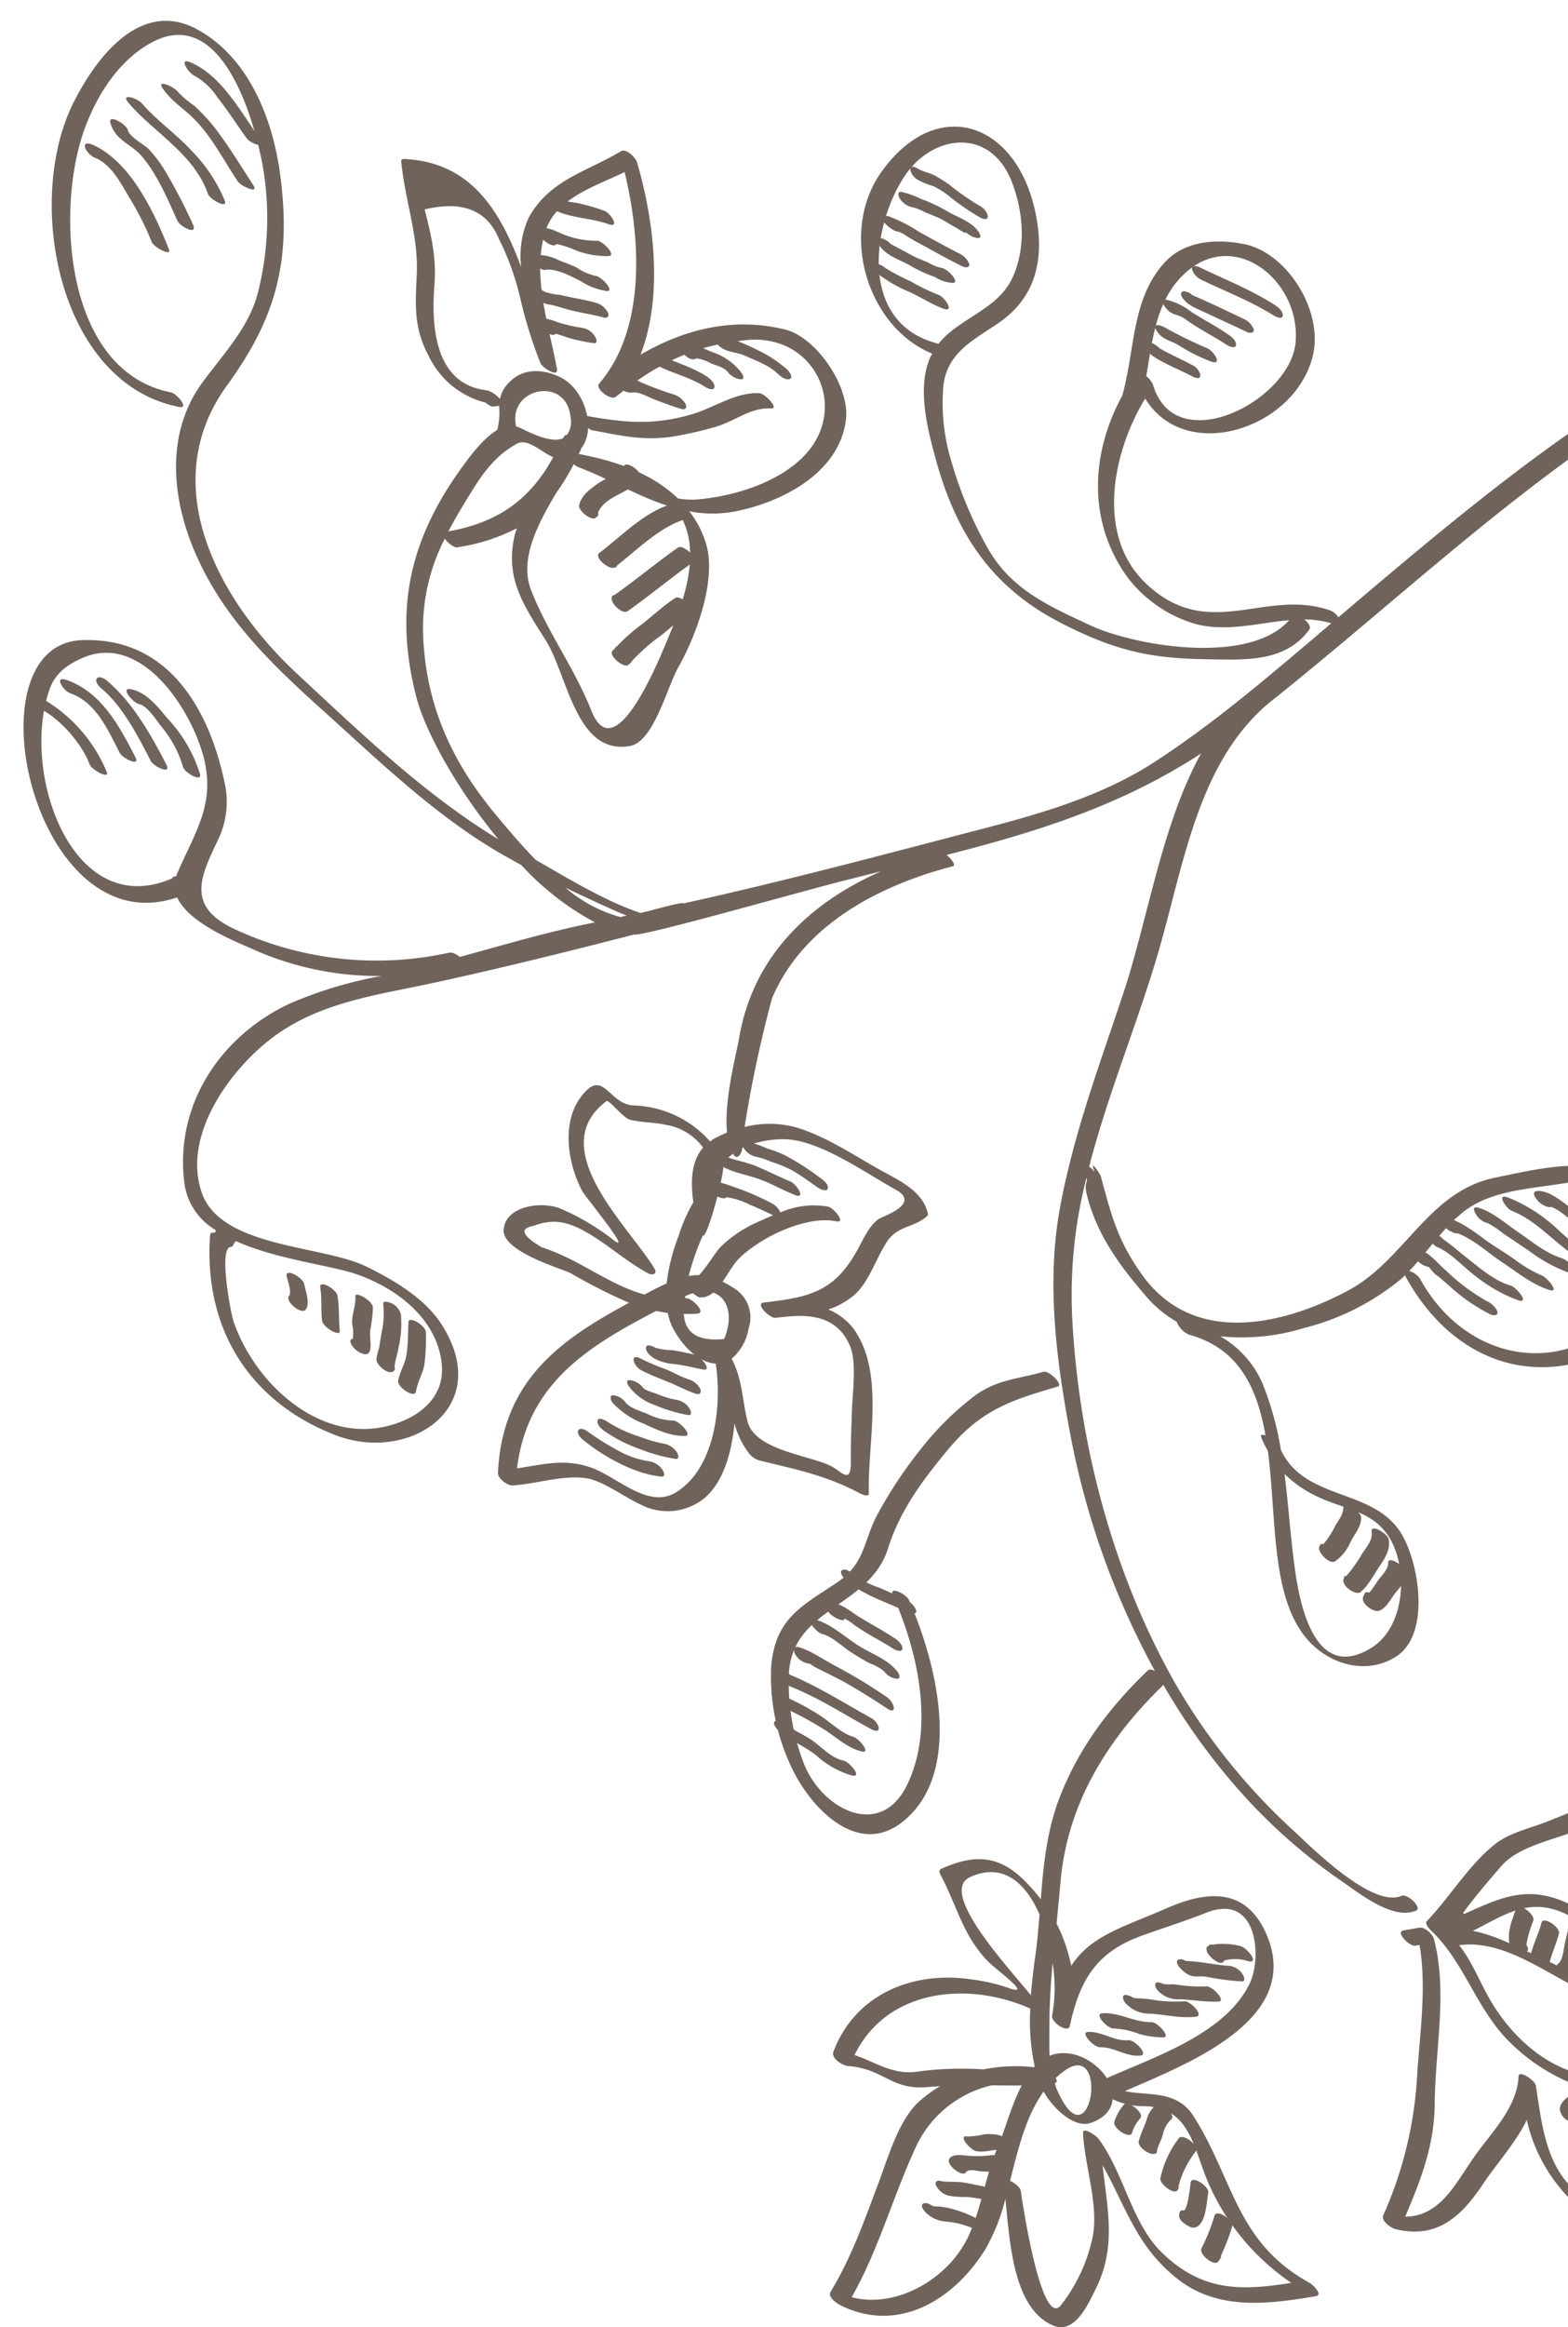<svg xmlns="http://www.w3.org/2000/svg" xmlns:xlink="http://www.w3.org/1999/xlink" width="234" height="347" viewBox="0 0 234 347">
  <defs>
    <clipPath id="clip-path">
      <rect id="Rectangle_627" data-name="Rectangle 627" width="234" height="347" transform="translate(1134 1485)" fill="none" stroke="#707070" stroke-width="1"/>
    </clipPath>
  </defs>
  <g id="Mask_Group_36" data-name="Mask Group 36" transform="translate(-1134 -1485)" clip-path="url(#clip-path)">
    <g id="Group_2504" data-name="Group 2504" transform="translate(1137.529 1488.109)" opacity="0.8">
      <path id="Path_24275" data-name="Path 24275" d="M-424.312,102.794c7.406,4.039,11.1,12.839,12.285,21.212,1.821,13.089-.473,21.675-7.824,31.788-10.82,14.8-1.353,32.185,10.545,43.188,9.619,8.938,18.9,17.865,29.911,24.56-6.176-7.452-10.947-16.105-12.259-21.243-3.413-13.2-.855-23.552,6.674-34.031.977-1.333,3.1-4.39,5.4-5.758a10.285,10.285,0,0,0,.285-3.612l-.778.112c-.315.071-.809-.219-1.261-.59a12.862,12.862,0,0,1-8.48-6.979c-2.208-4.085-1.994-7.488-1.77-12.061.285-5.789-1.791-11.212-2.32-16.965-.046-.219.239-.341.427-.32,10.036.453,14.376,7.8,17.484,16.156a13.725,13.725,0,0,1,1.119-7.407c3.129-5.677,8.683-6.842,13.775-9.909.763-.463,2.213.982,2.391,1.669,2.549,8.729,3.912,19.946.514,28.675,6.542-3.79,13.78-5.646,21.528-3.764,4.726,1.134,9.843,8.622,9.111,13.607-1.073,7.885-9.6,12.132-16.339,13.49a17.911,17.911,0,0,1-7.02.015,14.788,14.788,0,0,1,2.487,4.792c1.679,5.473-1.536,13.892-4.1,18.43-1.628,2.772-3.663,11.13-7.2,11.766-8.164,1.49-9.319-10.647-12.681-15.861-3.424-5.392-6.155-9.451-4.446-16a5.355,5.355,0,0,0,.214-.6,27.986,27.986,0,0,1-8.9,2.844c-.463.092-1.373-.626-1.862-1.277a29.2,29.2,0,0,0-3.215,14.782c.488,10.489,4.568,18.974,11.146,26.747,1.521,1.831,3.469,4.136,5.656,6.379,3.5,1.938,9.981,6.038,15.612,7.89,1.541-.31,6.053-1.679,6.5-1.44,15.052-3.306,30.043-7.33,44.846-11.181,8.836-2.3,17.921-4.97,25.653-10.067,8.994-5.87,17.219-12.982,25.46-19.951.178-.173.432-.371.646-.549a14.083,14.083,0,0,0-4.019-.575c.585.468,1.022,1.139.732,1.506-3.617,4.975-9.782,4.507-15.235,4.431-8.607-.112-13.806-1.307-21.767-5.382-10.235-5.214-15.795-13.256-18.867-24.916-1.231-4.451-2.671-10.474-.625-14.889a3.026,3.026,0,0,0,.229-.371c-9.843-4.07-13.974-18.216-7.549-27.169,8.419-11.669,20.454-7.213,23.049,6.664,1.231,6.44-.086,11.954-5.285,15.693-3.637,2.579-8.058,4.441-8.572,9.726a29.915,29.915,0,0,0,1.312,11.491,59.736,59.736,0,0,0,5.524,12.951c3.566,5.977,9.151,8.363,15.006,11.1,6.618,3.118,23.771,6.074,29.779-.727-4.614.407-9.462,1.831-14.1.534a19.708,19.708,0,0,1-9.95-6.816c-6.155-8.409-5.519-18.689-.86-27.2.025-.015-.015-.071.02-.076,1.913-6.893,1.353-14.381,6.318-19.788,3.037-3.312,7.895-3.546,11.98-2.7,6.247,1.363,11.552,9.675,10.189,16.288-2.36,11.13-19.035,16.655-25.089,6.71-4.822,7.895-7.523,20.475.244,27.7,9.345,8.714,17.789.437,27.49,3.947a2.678,2.678,0,0,1,1.1.972c13.211-11.2,26.513-22.509,40.96-31.859,14.894-9.614,10.1-3.947-6.877,8.5-15.408,11.252-29.473,24.224-44.383,36.086-11.262,9.39-12.936,25.719-17.229,39.388-3.078,9.96-7.061,19.7-9.67,29.809a3.439,3.439,0,0,1,.845.834c-.957-2.289.783.142.936.712,1.562,5.875,2.559,9.665,6.262,14.762,7.727,10.54,21.106,7.223,30.588,2.167,8.47-4.522,11.959-14.721,21.818-16.817,6.623-1.363,13.536-3.088,20.124-.412,14.106,5.743,5.428,23.206-4.8,27.078-11.7,4.42-22.509-.783-28.639-12.117-.193.158-.336.346-.509.478a36.928,36.928,0,0,1-14.6,7.381,31.591,31.591,0,0,1-12.468,1.221,14.9,14.9,0,0,1,6.359,7.137,46.117,46.117,0,0,1,2.7,9.8c3.642,7.783,14.035,5.545,18.135,12.758,2.564,4.5,4.171,14.874-.992,18.094-4.827,3.037-11.176.86-14.335-4.12-4.232-6.562-3.52-17.306-4.751-26.6a14.956,14.956,0,0,1-.977-1.958c-.188-.483.158-.5.621-.32-1.241-7.1-3.968-13.017-11.471-15.052a3.647,3.647,0,0,1-1.8-1.923,17.181,17.181,0,0,1-4.278-3.474c-3.922-4.507-7.488-9.2-9.034-15.149-.621-2.238.193-2.2-.143-2.788a70.342,70.342,0,0,0-2.152,20.058c.865,19.218,6.12,39.19,15.734,55.849a92.433,92.433,0,0,0,17.514,21.568c2.971,2.788,11.664,11.384,15.942,9.553.9-.387,3.1,1.8,2.182,2.192-3.525,1.511-8.515-2.62-11.3-4.5A84.218,84.218,0,0,1-268.185,366.1a96.438,96.438,0,0,1-11.975-16.471c-8.1,7.829-14.365,17.5-15.367,29.524-.173,2.025-.392,4.059-.575,6.064a24.489,24.489,0,0,1,2.187,6.293c2.966-4.522,7.61-5.7,14.177-8.551,5.728-2.523,11.761-3.4,14.93,3.785,5.616,12.844-11.868,19.4-21.111,23.456,3.637.738,7.773-.188,10.271,3.749,6.018,9.5,6.323,18.806,17.356,24.87.422.244,2.02,1.76.86,1.958-6.9,1.15-14.467,2.218-20.556-2.528-6.2-4.838-7.788-10.866-11.247-17.005.7,6.6,2.141,12.2-1.1,18.608-1.185,2.355-3.118,6.674-6.343,5.27-5.9-2.569-6.41-12.417-7.061-18.888a28.777,28.777,0,0,1-3.012,7.574c-4.807,7.717-13.15,12.534-21.589,8.322-.453-.229-1.969-1.206-1.5-1.989,3.134-5.138,5.072-10.718,7.208-16.365,1.45-3.846,2.981-9.309,6.059-12.071a20.655,20.655,0,0,1,3.088-2.248c-.508.051-.992.036-1.511.1-5.743.671-6.735-2.691-12.259-3.108-.768-.066-2.533-1.124-2.142-2.142,3.307-8.749,12.117-12.071,20.653-10.759a27.291,27.291,0,0,1,5.372,1.226c4,1.485-1.663-2.625-2.981-3.937-3.775-3.9-4.548-8.18-7.1-12.956-.1-.234-.249-.656.087-.8,6.755-3.1,10.469-1.165,14.915,4.5.382-5.184.936-10.347,2.808-15.184,2.935-7.523,7.488-13.47,13.129-18.9.27-.259.661-.163,1.079.036a119.754,119.754,0,0,1-12.717-35.786c-2.015-10.723-3.423-22.062-1.516-32.841,1.989-11.135,5.9-21.507,9.426-32.1,3.769-11.222,5.768-25.312,11.7-36.061-11.949,7.808-24.631,11.72-37.969,15.123.773.636,1.445,1.592.916,1.694-10.6,2.742-22.26,8.526-26.981,19.712a184.677,184.677,0,0,0-4.08,19.152,15.2,15.2,0,0,1,7.646.056c4.6,1.363,8.785,4.283,13.012,6.593,2.493,1.368,5.906,2.966,6.659,6.165a.431.431,0,0,1-.046.437c-1.821,1.755-4.365,1.4-6,3.815-1.567,2.365-2.66,5.87-4.67,7.778a11.382,11.382,0,0,1-4.11,2.376,9.185,9.185,0,0,1,3.775,2.879c4.72,6.582,2.06,16.848,2.274,24.493.071.717-1.129.142-1.358.036-5.061-2.7-9.655-3.591-14.986-4.894a3.04,3.04,0,0,1-1.577-1.109,12.724,12.724,0,0,1-2.131-4.41c-.473,4.929-1.994,9.752-5.448,11.817a8.713,8.713,0,0,1-8.5.305c-2.472-1.134-5.718-3.581-8.144-3.947-3.469-.529-7.442.829-11,1.073-.773.046-2.274-1.033-2.208-1.938.7-13.821,9.375-19.813,19.569-25.307a79.016,79.016,0,0,1-8.7-4.405c-1.2-.636-10.265-3.195-10.016-6.481.244-3.556,5.6-4.288,8.409-3.179a34.972,34.972,0,0,1,8.1,4.807c2.711,1.964-4.227-6.42-4.731-7.31-2.152-3.932-3.174-9.991-.407-13.908,3.474-4.888,4.176.855,7.966,1.053a15.917,15.917,0,0,1,11.491,5.387,3.178,3.178,0,0,0,.361-.31,21.806,21.806,0,0,1,2.142-1.033c-.468-4.838,1.358-11.507,1.821-14.157,2.111-12.4,10.891-20.312,21.192-24.8-1.643.412-3.312.819-5,1.256-6.745,1.668-30.165,8.4-31.92,8.19-10.352,2.66-20.719,5.234-31.132,7.457-7.936,1.658-16.151,2.854-22.876,7.961-6.013,4.543-13.48,14.36-10.464,23.079,2.879,8.22,17.9,7.768,24.549,10.993,4.054,2,8.836,4.741,11.379,8.856,7.635,12.3-5.01,20.434-15.861,16.329-12.641-4.812-19.869-15.652-18.822-29.9.02-.3.219-.305.417-.356.361.056.473-.092.371-.392a9.61,9.61,0,0,1-4.588-6.654c-1.689-12.061,5.529-22.337,15.6-27.052a61.51,61.51,0,0,1,13.775-4.156,45.719,45.719,0,0,1-18.654-3.749c-2.5-1.145-10.011-3.922-11.842-7.971-21.421,7.325-31.3-37.623-14.289-38.35,12.4-.529,18.857,9.431,21.355,21.182a13.012,13.012,0,0,1-.91,8.465c-2.752,5.733-4.934,10.169,2.767,13.6a50.269,50.269,0,0,0,31.742,3.332,2.1,2.1,0,0,1,1.47.661c6.72-1.826,13.394-3.83,20.215-5.158a41.632,41.632,0,0,1-10.988-8.546c-1.084-.59-2.167-1.2-3.225-1.8-9.609-5.641-17.417-13.16-25.709-20.648-7.91-7.117-15.357-14-19.742-24.127-3.606-8.353-4.354-17.931,1.043-25.333,3.093-4.253,7.106-8.312,8.388-13.719a45.3,45.3,0,0,0,.605-18.877c-1.368-7.173-6.155-23.578-16.39-18.226-4.853,2.548-8.22,7.671-10.143,12.946-4.395,12.005-2.981,36.137,12.849,39.291.875.148,2.884,2.5,1.216,2.172-18.17-3.581-23.135-31.147-15.561-45.7C-439.161,106.589-432.614,98.257-424.312,102.794Zm-3.759,126.567a.4.4,0,0,1,.331-.27l.264-.025a3.6,3.6,0,0,1,.117-.387c2.945-6.8,6.267-11.094,3.429-19.127-2.508-7.162-9.467-16.629-17.591-13.033-2.035.9-3.983,2.192-4.8,4.507C-450.835,213.307-443.113,235.893-428.071,229.361Zm9.482,54.084c-.158.183-.234.361-.377.509,0,.305-.254.331-.442.376-1.755.3.076,9.965.514,11.2,3.067,8.785,11.817,17.026,21.212,15.82,4.629-.6,10.469-3.546,9.818-9.635-.727-6.852-6.954-11.323-12.687-13.317C-404.458,287.047-412.521,286.187-418.59,283.445Zm68.938,10.815a14.968,14.968,0,0,1-2.075.036c.142,2.894,2.172,4.136,6.023,3.754,2.035-5.021-.677-8.719-5.809-6.4a2.744,2.744,0,0,1-.025.31.757.757,0,0,1,.117.005C-350.537,291.884-348.35,294.122-349.652,294.26Zm2.686,7.462c-2.193-.137-4.6-2.045-6.3-5.122a8.335,8.335,0,0,1-.855-2.432c-.621-.076-1.16-.188-1.74-.305-9.991,5.209-19.188,10.7-20.765,23.471,3.795-.539,6.908-1.506,10.932-.158,3.958,1.333,8.582,6.282,12.748,3.769C-347.292,317.522-345.954,308.493-346.966,301.722Zm3.963-32.18c.02.534-.692,2.152-1.4.88a7.645,7.645,0,0,0-1.45,1.445c.387.972-2.416,11.379-3.042,10.749a37.648,37.648,0,0,0-2.111,6.033c2.086-.361,4.105.092,6.72,1.8a5.124,5.124,0,0,1,2.218,6.064,7.49,7.49,0,0,1-2.528,4.476c1.6,2.981,1.546,5.977,2.37,9.319,1.048,4.334,9.2,5.046,12.458,6.689,1.48.727,2.945,2.808,2.966-.443-.025-2.61.066-5.24.163-7.874.081-2.6.717-7.127-.254-9.5-1.857-4.533-5.962-4.8-9.467-4.471-.544.061-1.1.112-1.689.183-.89.086-3.077-2.131-1.775-2.279,6.8-.8,10.535-1.516,14.06-7.956.8-1.46,1.791-3.729,3.281-4.593.58-.346,6.165-2.218,2.365-4.283-4.726-2.62-11.659-7.641-16.939-7.518A15.017,15.017,0,0,0-343,269.543Zm-11.384-3.423c-1.76-.392-3.647-.336-5.367-.763-1-.259-3.174-3.027-3.495-2.793-9.456,7.056,3.4,18.755,7.152,25,.453.788-.305,1.012-.9.722-3.291-1.745-6.018-4.309-9.233-6.135-2.94-1.684-5.1-2.04-7.875-.982-2.208.392-1.806,1.445,1.19,3.21,5.677,1.821,9.93,5.57,15.3,7.04.448-.209.88-.463,1.348-.7.707-.366,1.338-.671,1.969-.946a29.065,29.065,0,0,1,1.77-7.05,25.16,25.16,0,0,1,2.218-5.061c-.4-2.976-.376-6.038,1.455-8.144A8.55,8.55,0,0,0-354.388,266.119Zm54.445,129.772c.163-1.826.356-3.566.554-5.046.346-2.284.554-4.655.748-6.964-2.015-4.649-5.4-7.854-10.372-5.6C-313.8,380.483-303.448,391.577-299.943,395.891Zm-7.05,11.064a24.221,24.221,0,0,1,7.534-.32.3.3,0,0,1,.1-.081,32.009,32.009,0,0,1-.666-8.668c-9.273-4.125-21.406-2.966-26.228,6.928,3.154,1.068,5.819,3.062,9.5,2.457A49.62,49.62,0,0,1-306.993,406.955Zm12.244.081a14.782,14.782,0,0,0-1.506,1.211c.244.331.259.641-.092.748.041.173.081.366.122.549C-291.127,421.89-288.08,402.585-294.749,407.036Zm-14.513,24.809c1.994-4.293,2.544-9.09,4.415-13.394,1.033-2.421,1.974-6.125,3.546-9.1-1.5.015-2.971-.005-4.476-.02a16.592,16.592,0,0,0-11.451,9.467c-3.352,7.32-5.5,15.174-9.456,22.128C-319.955,442.68-312.207,438.148-309.262,431.845Zm26.467-19.4a10.556,10.556,0,0,1-4.939-1.048c-.142,1.46-1.073,2.767-3.251,3.535-2.594.931-5.9-2.533-6.974-4.563a.264.264,0,0,1-.061-.127c-2.665,3.678-3.81,8.561-5.026,13.333.7.3,1.516.987,1.6,1.485.229,1.648,3.083,20.785,6.023,17.021A24.818,24.818,0,0,0-290.73,432c.967-4.736-1.17-10.591-1.424-15.53-.071-1.124,2.106.529,2.274.783,3.825,5.092,4.96,12.605,9.477,17,6.191,6.059,12.285,5.641,19.33,4.532a34.831,34.831,0,0,1-12.234-14.569C-275.607,419.168-275.979,412.7-282.795,412.449ZM-296.7,391.1c-.239,2.767-.422,5.5-.463,8.236,0,1.765-.061,3.7.02,5.6.086.005.137-.081.188-.086,3.2-1.119,6.725.865,8.353,3.413,7.208-3.225,17.825-6.649,21.38-14.248,1.75-3.8,1.119-13.429-6.5-10.433-3.174,1.246-6.338,2.259-9.563,3.4-6.669,2.406-9.294,6.318-10.845,13.526-.305,1.124-2.854-.631-2.635-1.577A22.752,22.752,0,0,0-296.7,391.1Zm34.611-72.941c.147,1.073.259,2.142.371,3.189.32,3.067.57,6.089.941,9.131.5,4.034,2.177,19.513,11.679,13.6,4.431-2.747,5.382-9.853,3.474-14.757-2.218-5.713-7.279-5.682-11.532-7.763A17.667,17.667,0,0,1-262.091,318.163Zm18.618-30.262a3.233,3.233,0,0,1,1.6,1.134c5.85,10.835,18.359,14.655,27.922,7.452,3.429-2.579,8.515-7.29,8.276-12.366-.493-12.051-10.276-9.919-16.054-9.08-4.329.636-9.614,1.058-13.317,3.8C-238.391,281.339-240.614,284.946-243.473,287.9Zm-16.97-138.374c.855-8.851-8.439-16.751-15.785-10.988-4.919,3.876-5.473,10-6.491,15.947a3.236,3.236,0,0,1,.992,1.241C-278.43,166.986-261.288,158.186-260.443,149.528Zm-53.3.142c3.174-3.932,8.872-5.041,11.1-9.955,1.958-4.319,1.623-9.446-.031-13.918-3.052-8.327-11.481-7.513-15.79-1.592-5.163,7.229-7.422,22.311,4.578,25.409C-313.84,149.6-313.764,149.665-313.738,149.67Zm-55.651,81.085a20.958,20.958,0,0,0,8.2,4.38c.336-.076.641-.137.946-.209-.315-.122-.646-.29-.951-.376C-363.921,233.334-366.673,232.078-369.389,230.755Zm16.359-56.612c-4.955-1.348-9.441-4.2-14.584-6.15a2.57,2.57,0,0,1-.539-.387,33.869,33.869,0,0,1-2.579,4.232c-2.8,4.71-5.6,9.975-3.77,14.6,2.442,6.237,6.466,11.588,8.963,17.886,3.779,9.609,11.064-9.874,12.341-12.931C-351.01,186.036-349.163,178.965-353.03,174.143Zm-26.136-16.258a4.793,4.793,0,0,1,1.592-2.671c2.05-2.014,5.061-1.73,7.417-.57,3.693,1.816,5.418,7.778,3.093,10.642a.887.887,0,0,0-.03.153c-.092.224-.214.453-.316.656,5.3.972,10.876,2.823,14.808,6.628a12.026,12.026,0,0,0,3.139.127c5.255-.514,11.6-2.4,15.525-6.313,7.086-7.091,1.857-18.435-8.419-17.433-7.8.763-13.434,3.515-19.508,8.46-.763.631-3.154-1.231-2.5-1.969,6.882-7.971,6.313-21.177,3.8-31.544-4.334,2.121-10.209,3.856-11.8,8.77-2.1,6.557.483,13.989,1.709,20.577.259,1.424-2.213-.209-2.462-.85a.842.842,0,0,0-.112-.239h0c.025-.041-.015-.071-.015-.081a67.538,67.538,0,0,1-2.915-9.467,39.207,39.207,0,0,0-3.133-8.683c-1.77-4.314-5.443-5.814-11.11-4.451.992,3.871,1.8,7.33,1.45,11.344-.443,5.952-.046,14.818,7.951,15.637A4.645,4.645,0,0,1-379.166,157.885Zm2.91,4.258c1.821.916,4.889,2.4,6.537,1.582a1.314,1.314,0,0,1,.122-.254.4.4,0,0,1,.412-.2,3.313,3.313,0,0,0,.559-2.63c-.585-6.308-9.487-4.42-8.118,1.363A1.648,1.648,0,0,1-376.256,162.143Zm-10.621,15.495c6.73-1.226,11.176-4.039,14.63-9.314.336-.565.7-1.175,1.033-1.755-1.806-.753-3.785-2.9-5.438-2-3.195,1.74-5.128,4.441-7.025,7.569C-384.858,174.021-385.921,175.832-386.878,177.638Z" transform="translate(450.25 -101.501)" fill="#4c3c32"/>
      <path id="Path_24276" data-name="Path 24276" d="M-408.824,152.553c1.826,5.8,4.247,11.761,1.282,17.636a25.2,25.2,0,0,1-7.025,8.836,34.563,34.563,0,0,1,7.915-.814c3.724.188,7.381.85,11.1.529.641-.031,2.681,1.292,2.142,2.121a55.384,55.384,0,0,1-9.156,11.1c-2.528,2.213-5.758,1.7-8.663,2.956,3.139,3.3,6.516,5.819,10.393,5.687.671-.056,2.584,1.175,2.106,2.106a11.277,11.277,0,0,1-6.628,5.326c7.173,4.421,3.785,20.505.539,26.253-.427.768-1.989-.641-2.233-1-4.5-5.672-13.47-3.6-18.481-8.724a24.33,24.33,0,0,1-6.389-11.72c-1.694,3.5-4.665,6.725-6.6,9.66-3.322,4.975-6.979,8.078-12.936,6.633-.661-.127-2.254-1.19-1.872-2.091a58.978,58.978,0,0,0,5.067-21.156c.417-6.13,1.4-12.926.341-19.132l-.636.112c-.829.153-3.047-2.06-1.765-2.279l2.386-.417c.763-.132,2,.961,2.172,1.73,2.065,7.93.142,16.548.107,24.61-.076,6.216-2.111,11.339-4.405,16.761,5.59-.076,7.732-5.529,10.957-9.843,2.37-3.164,5.779-6.8,5.952-11.064.025-1.089,2.482.621,2.579,1.333,1.19,7.549,1.8,15.79,11.39,18.562,2.432.671,4.822,1.282,7.2,2.121a13.3,13.3,0,0,1,5.041,3c2.014-4.822,5.947-20.948.5-22.1a2.659,2.659,0,0,1-.982-.641,32.794,32.794,0,0,1-16.487-.758,28.269,28.269,0,0,1-11.15-7.259c-4.548-4.838-6.42-11.664-11.263-16.131-.193-.188-.839-.946-.514-1.287,3.469-3.622,6.231-8.337,10.128-11.44,2.259-1.821,5.535-2.462,8.159-3.535,4.064-1.679,9.07-3.261,11.379-7.539,1.816-3.357,2.925-7.132,5.819-9.68C-410.574,150.335-409.058,151.769-408.824,152.553Zm-5.387,40.547c-2.772-3.235-5.657-6.811-9.09-9.294-8.353-5.992-12.361-.616-19.452,2.086h-.061c2.223,2.264,3.52,5.585,5.006,8.307,3.169,5.85,8.7,11.069,15.144,12.02,6.14.855,15.815,1.613,20.292-3.759-3.83-1.012-6.918-3.932-9.762-7.056-.1.081-.219.1-.264.142-.783.509-3.128-1.607-2.213-2.213C-414.486,193.237-414.3,193.181-414.211,193.1Zm3.851-38.335c-2.1,3.042-2.828,7-5.5,9.6a25.7,25.7,0,0,1-8.531,5.3c-3.408,1.384-8.52,2.325-11.15,5.128-.58.677-3.831,4.329-5.891,7.208a.483.483,0,0,0,.168.132c5.672-2.508,9.874-4.7,16.71-.956,3.871,2.167,7.483,7.111,11.232,11.456,3.373-1.511,7.224-1.2,10.062-4.248a67.3,67.3,0,0,0,5.86-7.386c-3.21-.254-6.44-.88-9.584-.32l-14.33,2.432c-.692.132-2.956-1.77-1.989-2.254,4.838-2.34,9.645-5.367,12.2-10.525C-408.26,164.624-408.819,160.157-410.36,154.765Z" transform="translate(656.24 100.145)" fill="#4c3c32"/>
      <path id="Path_24277" data-name="Path 24277" d="M-401.532,144.6a43.557,43.557,0,0,0-8.048,7.89,65.442,65.442,0,0,0-6.359,9.477c-2.391,4.186-1.882,7.6-6.221,10.535-5.25,3.53-9.36,5.387-9.873,12.727a31.785,31.785,0,0,0,3.2,15.194c2.94,6,9.838,13,16.38,7.819,9.228-7.29,5.153-23.7.967-33.136-.382-.844-3.073-2.213-2.35-.6,3.759,8.419,6.257,19.829,2.024,28.334-3.9,7.849-12.341,3.708-15.22-3.022a33.682,33.682,0,0,1-2.376-13.017c.071-10.606,11.975-10.342,14.823-19.361,1.811-5.758,5.29-10.347,9.06-14.864,4.96-5.9,9.528-7.279,16.288-9.268.844-.229-1.287-2.462-2.2-2.192C-395.214,142.209-398.2,142.224-401.532,144.6Z" transform="translate(543.583 60.327)" fill="#4c3c32"/>
      <path id="Path_24278" data-name="Path 24278" d="M-444.931,138.081l.086.458a2.984,2.984,0,0,0,2.167,1.623,7.513,7.513,0,0,0,.951,1.078c.9.656,1.765,1.46,2.625,2.213a26.557,26.557,0,0,0,5.611,3.78c.392.173,1.19.265,1.033-.458a3.261,3.261,0,0,0-1.607-1.541,29.5,29.5,0,0,1-6.038-4.517c-1.307-1.089-2.442-2.727-4.12-3.169C-444.662,137.425-445.008,137.567-444.931,138.081Z" transform="translate(652.395 45.649)" fill="#4c3c32"/>
      <path id="Path_24279" data-name="Path 24279" d="M-444.134,139.173c2.121.865,4.11,3.21,6.018,4.558a22.39,22.39,0,0,0,6.175,3.413c1.628.432-.4-1.984-1.2-2.213-2.533-.712-5.041-2.955-7.071-4.553-.966-.758-1.9-1.607-2.956-2.314-.488-.519-1.165-1-1.562-.951-.117-.025-.209-.02-.32-.036C-446.657,136.629-444.82,138.934-444.134,139.173Z" transform="translate(655.082 43.662)" fill="#4c3c32"/>
      <path id="Path_24280" data-name="Path 24280" d="M-445.023,138.679a2.505,2.505,0,0,1,.453.224c.387.178.6.2.717.137,2.37.87,4.705,3.022,6.7,4.349,2.284,1.5,4.482,3.342,7.076,4.125,1.572.488-.422-1.958-1.231-2.192a20.208,20.208,0,0,1-4.11-2.447c-1.465-1.033-3.047-1.923-4.487-3.011-1.806-1.328-3.861-2.828-6.012-3.276C-447.638,136.227-445.578,138.414-445.023,138.679Z" transform="translate(657.818 41.734)" fill="#4c3c32"/>
      <path id="Path_24281" data-name="Path 24281" d="M-446.327,138.016l.2.127a1.964,1.964,0,0,0,.961.463,14.906,14.906,0,0,1,2.406,1.608c1.272.829,2.493,1.689,3.78,2.533a22.886,22.886,0,0,0,5.952,3.271c.59.214.86-.285.565-.814a3.137,3.137,0,0,0-1.77-1.4c-2.34-.738-4.456-2.564-6.5-3.937-1.755-1.216-3.759-2.956-5.784-3.53C-447.879,135.956-446.724,137.675-446.327,138.016Z" transform="translate(663.604 40.632)" fill="#4c3c32"/>
      <path id="Path_24282" data-name="Path 24282" d="M-446.365,138.1c4.431,1.735,7.279,6.114,11.624,7.869,1.9.788.376-1.6-.549-1.984-2.116-.85-3.825-2.884-5.616-4.319a22.647,22.647,0,0,0-6.033-3.556C-448.807,135.358-447.311,137.713-446.365,138.1Z" transform="translate(668.489 39.358)" fill="#4c3c32"/>
      <path id="Path_24283" data-name="Path 24283" d="M-448.364,136.939a3,3,0,0,0,2.035,1.292c.092.01.138-.046.188-.076a7.828,7.828,0,0,1,2.111,1.318c1.119.814,2.2,1.628,3.347,2.391,1.628,1.119,3.067,2.538,4.929,3.123.615.193.865-.27.549-.829a3.022,3.022,0,0,0-1.755-1.384c-.829-.239-1.653-1.206-2.365-1.7-1.343-.88-2.63-1.78-3.917-2.757s-3.357-2.7-5.021-2.5C-448.938,135.9-448.684,136.562-448.364,136.939Z" transform="translate(674.084 38.672)" fill="#4c3c32"/>
      <path id="Path_24284" data-name="Path 24284" d="M-449.486,135.917c-.056.666.758,1.338,1.246,1.587,2.676,1.658,6.074,2.574,8.276,4.965.971,1.043,2.874,1,1.429-.615-2.676-2.869-6.364-4-9.589-5.957C-448.428,135.749-449.435,135.22-449.486,135.917Z" transform="translate(681.097 37.716)" fill="#4c3c32"/>
      <path id="Path_24285" data-name="Path 24285" d="M-438.461,146.93c.005,1.078-.875,1.836-1.45,2.63-.432.575-.87,1.343-1.379,1.9-.346-.107-.6-.1-.7.122a4.856,4.856,0,0,1-.214.5c-.392.972,1.557,2.376,2.365,2.086,1.038-.376,1.653-1.572,2.264-2.437.748-.982,1.78-1.846,1.735-3.23C-435.862,147.464-438.466,145.973-438.461,146.93Z" transform="translate(642.104 82.908)" fill="#4c3c32"/>
      <path id="Path_24286" data-name="Path 24286" d="M-437.527,146.232c.183,1.134-.783,2.279-1.378,3.139a21.914,21.914,0,0,1-2.386,3.388c-.2-.01-.392.066-.341.285a.218.218,0,0,0-.051.132c-.524.931,1.755,2.584,2.508,1.994,1.246-1.053,2.055-2.772,2.991-4.1.753-1.155,1.465-2.3,1.2-3.744C-435.121,146.431-437.8,144.864-437.527,146.232Z" transform="translate(638.698 79.113)" fill="#4c3c32"/>
      <path id="Path_24287" data-name="Path 24287" d="M-437.31,145.3c.046,1.139-.737,1.994-1.251,2.92a12.146,12.146,0,0,1-1.714,2.64c-.27-.036-.4-.01-.539.178a1.174,1.174,0,0,0-.122.488c.025.768,1.618,2.426,2.406,1.9a6.827,6.827,0,0,0,2.294-2.874c.58-1.18,1.623-2.259,1.577-3.652C-434.716,145.842-437.321,144.352-437.31,145.3Z" transform="translate(634.254 76.263)" fill="#4c3c32"/>
      <path id="Path_24288" data-name="Path 24288" d="M-425.226,153.06c1.7,1.338,3.7,2.131,5.407,3.479a13.515,13.515,0,0,0,5.336,3c1.633.326-.382-2.035-1.231-2.213-1.709-.356-3.042-1.76-4.4-2.8-1.175-.89-2.8-1.572-3.922-2.386-.478-.473-1.114-.89-1.536-.8l-.137-.005C-426.737,151.523-425.583,152.749-425.226,153.06Z" transform="translate(538.104 102.1)" fill="#4c3c32"/>
      <path id="Path_24289" data-name="Path 24289" d="M-424.844,152.639a53.442,53.442,0,0,1,6.679,3.617c1.623,1.1,3.271,2.564,5.158,3.022,1.607.448-.366-2-1.226-2.187-1.684-.448-3.556-2.32-5.1-3.271a39.3,39.3,0,0,0-6.115-3.159.036.036,0,0,1,.01.046,1.413,1.413,0,0,0-.32-.148C-427.392,150.111-425.444,152.38-424.844,152.639Z" transform="translate(538.007 98.756)" fill="#4c3c32"/>
      <path id="Path_24290" data-name="Path 24290" d="M-425.254,152.021c4.349,1.653,8.256,4.237,12.356,6.455,1.882,1.048,1.328-.946.076-1.618-3.993-2.2-7.854-4.665-12.046-6.42a2.965,2.965,0,0,0-.346-.209c-.321-.137-.615-.209-.926-.31C-427.761,149.524-425.91,151.782-425.254,152.021Z" transform="translate(539.286 96.195)" fill="#4c3c32"/>
      <path id="Path_24291" data-name="Path 24291" d="M-427.22,149.749l.035.31a2.85,2.85,0,0,0,2.34,1.623,6.087,6.087,0,0,0,1.058.671c1.318.651,2.62,1.3,3.917,1.979,2.152,1.226,4.314,2.549,6.379,3.932,1.77,1.236,1.236-.855.081-1.628a80.756,80.756,0,0,0-7.788-4.7c-1.689-.885-3.515-2.208-5.357-2.742C-426.991,149.088-427.292,149.245-427.22,149.749Z" transform="translate(542.21 93.289)" fill="#4c3c32"/>
      <path id="Path_24292" data-name="Path 24292" d="M-425.556,150.587c1.562.371,3.23,2.1,4.634,2.925.8.5,1.633,1.017,2.447,1.445a7.3,7.3,0,0,1,2.162,1.185,2.758,2.758,0,0,0,1.892,1.129c.671.015.356-.8.076-1.129-1.572-1.9-3.958-2.625-5.926-3.9-2.02-1.318-4.161-3.3-6.506-3.856C-428.4,148.008-426.4,150.394-425.556,150.587Z" transform="translate(544.712 89.943)" fill="#4c3c32"/>
      <path id="Path_24293" data-name="Path 24293" d="M-427.365,148.721c.087.153.147.29.234.417.361.712,2.442,1.816,2.462,1.083a8.522,8.522,0,0,1,1.414.926c.615.453,1.251.834,1.913,1.241,1.3.8,2.666,1.49,3.947,2.335.27.163,1.328.651,1.358-.046.02-.671-.789-1.3-1.272-1.592-1.75-1.16-3.586-2.121-5.392-3.245-1.338-.875-2.981-2.279-4.573-1.908C-427.639,148.008-427.426,148.543-427.365,148.721Z" transform="translate(547.176 88.01)" fill="#4c3c32"/>
      <path id="Path_24294" data-name="Path 24294" d="M-427.27,148.35c2.691,2.467,6.42,3.449,9.558,5.016.386.193,1.231.244,1.027-.437a2.875,2.875,0,0,0-1.6-1.526c-1.231-.646-2.477-1.165-3.729-1.735a15.068,15.068,0,0,1-3.846-1.9c-.407-.376-1.216-1.058-1.8-.819S-427.545,148.141-427.27,148.35Z" transform="translate(549.869 84.026)" fill="#4c3c32"/>
      <path id="Path_24295" data-name="Path 24295" d="M-434.963,112.956c1.821,1.19,3.856,1.933,5.763,2.945,1.887,1.017,1.373-.972.127-1.623-1.628-.875-3.317-1.6-4.9-2.5-.509-.5-1.15-.921-1.572-.824l-.244.041C-436.982,111.2-435.37,112.7-434.963,112.956Z" transform="translate(603.558 -62.91)" fill="#4c3c32"/>
      <path id="Path_24296" data-name="Path 24296" d="M-436.385,111.414c.809,1.18,2.086,1.333,3.19,2a25.993,25.993,0,0,0,4.8,2.416c1.9.677.387-1.643-.605-2a64.482,64.482,0,0,1-6.058-2.956C-435.988,110.3-437.336,110.071-436.385,111.414Z" transform="translate(605.569 -65.04)" fill="#4c3c32"/>
      <path id="Path_24297" data-name="Path 24297" d="M-436.934,110.663a2.793,2.793,0,0,0,1.689,1.267,5.162,5.162,0,0,1,1.786.936c1.872,1.312,3.9,2.294,5.8,3.566.265.173,1.328.672,1.384-.015.025-.7-.8-1.3-1.272-1.607-1.765-1.206-3.617-2.172-5.428-3.312a9.456,9.456,0,0,0-3.5-1.76C-437.122,109.554-437.636,109.717-436.934,110.663Z" transform="translate(607.207 -68.11)" fill="#4c3c32"/>
      <path id="Path_24298" data-name="Path 24298" d="M-437.358,109.427c-.717.025-.4.839-.082,1.17.9,1.114,2.228,1.485,3.454,2.1,2,.941,4.013,1.847,6.008,2.8.356.183,1.221.264,1-.468a2.905,2.905,0,0,0-1.577-1.531c-2.513-1.2-5.005-2.4-7.554-3.49A2.081,2.081,0,0,0-437.358,109.427Z" transform="translate(610.521 -69.107)" fill="#4c3c32"/>
      <path id="Path_24299" data-name="Path 24299" d="M-438.607,109.267a2.79,2.79,0,0,0,1.551,1.546c3.607,1.719,7.193,3.1,10.611,5.234.239.163,1.3.671,1.358-.01.031-.692-.8-1.307-1.272-1.613-3.627-2.3-7.447-3.774-11.242-5.616C-437.992,108.646-438.821,108.545-438.607,109.267Z" transform="translate(612.996 -72.111)" fill="#4c3c32"/>
      <path id="Path_24300" data-name="Path 24300" d="M-428.758,108.815c-.361.488.534,1.3.844,1.531a19.954,19.954,0,0,0,4.314,2.421c1.674.763,3.22,1.791,4.985,2.467,1.9.753.376-1.613-.575-2a30.87,30.87,0,0,1-4.212-2.04,31.958,31.958,0,0,1-3.739-1.964C-427.425,108.983-428.407,108.311-428.758,108.815Z" transform="translate(555.767 -72.355)" fill="#4c3c32"/>
      <path id="Path_24301" data-name="Path 24301" d="M-428.894,108.712c1.007,1.811,3.281,2.345,4.914,3.342a21.624,21.624,0,0,0,3.495,1.592,5.8,5.8,0,0,0,2.65.885c1.241-.031-.9-2.3-1.8-2.269a6.773,6.773,0,0,1-1.928-.819c-.794-.31-1.592-.641-2.335-1-1.053-.585-2.091-1.145-3.144-1.694a3.085,3.085,0,0,0-1.312-.855C-428.95,107.776-429.214,108.153-428.894,108.712Z" transform="translate(556.478 -75.448)" fill="#4c3c32"/>
      <path id="Path_24302" data-name="Path 24302" d="M-429.027,107.254c-1.384.229,1.058,2.218,1.77,2.274.636.046,1.526.8,2.1,1.1.911.529,1.857,1,2.778,1.521,1.587.89,3.215,1.755,4.863,2.589.392.188,1.221.27,1.017-.422a3.057,3.057,0,0,0-1.587-1.557c-1.994-1.012-3.892-2.081-5.85-3.144a21.38,21.38,0,0,0-4.243-2.208,1.388,1.388,0,0,0-.7-.183Z" transform="translate(557.593 -78.13)" fill="#4c3c32"/>
      <path id="Path_24303" data-name="Path 24303" d="M-429.446,107.677a2.913,2.913,0,0,0,1.867,1.145,7.066,7.066,0,0,1,1.76.722c.9.361,1.75.677,2.574,1.1.748.427,1.5.89,2.248,1.3.27.183,1.679,1.114,1.19.448.656.88,3.144,1.724,1.964.015-1.053-1.506-3.245-2.177-4.716-3.052a22.975,22.975,0,0,0-3.846-1.791,12.393,12.393,0,0,0-2.945-1.053C-430.082,106.456-429.686,107.372-429.446,107.677Z" transform="translate(560.312 -81.01)" fill="#4c3c32"/>
      <path id="Path_24304" data-name="Path 24304" d="M-428.875,107.728a10.993,10.993,0,0,0,2.309.936,12.151,12.151,0,0,1,2.477,1.592,35.587,35.587,0,0,0,4.436,3.047c1.887,1.017,1.338-.977.1-1.643a36.277,36.277,0,0,1-4.6-3.195c-.712-.5-1.419-.946-2.172-1.373-.783-.407-1.709-.544-2.477-1C-430.625,105-430.1,107.041-428.875,107.728Z" transform="translate(562.309 -84.026)" fill="#4c3c32"/>
      <path id="Path_24305" data-name="Path 24305" d="M-421.876,117.95c4.222.773,7.437,1.592,11.868.961a53.868,53.868,0,0,0,6.552-1.485c2.889-.824,5.153-2.915,8.287-2.727,1.2.071-.916-2.238-1.77-2.274-3.627-.2-6.827,2.248-10.281,3.2-5.809,1.648-10.082,1.16-15.851.122C-424.73,115.442-422.705,117.8-421.876,117.95Z" transform="translate(506.741 -56.901)" fill="#4c3c32"/>
      <path id="Path_24306" data-name="Path 24306" d="M-420.516,113.427a2.377,2.377,0,0,0,1.831.809c1.043-.229,2.381.605,3.357.992,1.389.524,2.737,1.033,4.1,1.435.626.188.865-.259.58-.794a3.25,3.25,0,0,0-1.811-1.394,50.36,50.36,0,0,1-4.812-1.78,6.051,6.051,0,0,0-3.637-.666C-421.543,112.16-420.689,113.269-420.516,113.427Z" transform="translate(509.404 -58.792)" fill="#4c3c32"/>
      <path id="Path_24307" data-name="Path 24307" d="M-421.936,111.78a2.854,2.854,0,0,0,1.577,1.567c2.228,1.063,4.67,1.658,6.755,3,.26.178,1.328.661,1.384-.01.015-.712-.814-1.323-1.251-1.623-2.376-1.49-5.005-2.157-7.458-3.347C-421.315,111.175-422.149,111.073-421.936,111.78Z" transform="translate(515.321 -61.754)" fill="#4c3c32"/>
      <path id="Path_24308" data-name="Path 24308" d="M-422.153,112.263a2.8,2.8,0,0,0,1.139.992c.224.1.758.173.972-.046a6.7,6.7,0,0,1,2.2.753c.824.356,1.989.57,2.549,1.379.61.865,3.144,1.714,1.928-.025a8.906,8.906,0,0,0-4.319-3.037c-1.562-.616-3.195-1.592-4.889-1.262C-423.089,111.128-422.707,111.734-422.153,112.263Z" transform="translate(520.452 -62.883)" fill="#4c3c32"/>
      <path id="Path_24309" data-name="Path 24309" d="M-424.146,110.874c-.346.529.565,1.292.86,1.572,1.129.977,2.432.829,3.734,1.389,1.674.773,3.571,1.384,4.985,2.716.4.371,1.185,1.058,1.826.8.575-.259-.173-1.185-.392-1.4a19.114,19.114,0,0,0-4.583-2.981c-.941-.5-1.913-.875-2.915-1.328a6.762,6.762,0,0,0-1.231-.376c.046.005-1.109-.387-.641.025C-422.782,111.011-423.795,110.375-424.146,110.874Z" transform="translate(527.089 -63.951)" fill="#4c3c32"/>
      <path id="Path_24310" data-name="Path 24310" d="M-417.583,111.941a1.83,1.83,0,0,0,.315.244c.336.224,1.323.921,1.638.4h0a18.848,18.848,0,0,1,1.872.6,28.534,28.534,0,0,0,3.82.814c.763.066.321-.89.1-1.139a2.665,2.665,0,0,0-1.872-1.155,23.9,23.9,0,0,1-3.566-.819,9.193,9.193,0,0,0-2.8-.682C-419.17,110.227-417.893,111.692-417.583,111.941Z" transform="translate(495.005 -65.934)" fill="#4c3c32"/>
      <path id="Path_24311" data-name="Path 24311" d="M-418.443,109.4c-1.4.234,1.114,2.208,1.786,2.264,1.007.107,2.615.707,3.739.956,1.592.392,3.159.605,4.731,1.043.61.142.89-.285.57-.834a3.011,3.011,0,0,0-1.8-1.389c-1.755-.478-3.546-.733-5.341-1.16a10.314,10.314,0,0,1-2.081-.4c-.117-.061-.224-.086-.325-.142a1.526,1.526,0,0,0-.977-.382Z" transform="translate(494.767 -69.421)" fill="#4c3c32"/>
      <path id="Path_24312" data-name="Path 24312" d="M-416.53,110.638c1.592-.28,3.83.966,5.214,1.638a9.9,9.9,0,0,0,3.973,1.521c1.221.036-.89-2.264-1.76-2.279a8.214,8.214,0,0,1-2.788-1.241c-.839-.422-1.714-.7-2.574-1.053a7.411,7.411,0,0,0-4.232-.794C-419.521,108.583-417.461,110.811-416.53,110.638Z" transform="translate(494.395 -73.502)" fill="#4c3c32"/>
      <path id="Path_24313" data-name="Path 24313" d="M-418.857,107.972c-.56.855,1.938,2.788,2.513,1.964a14.094,14.094,0,0,1,2.833.941,12.908,12.908,0,0,0,4.924.855c1.231-.056-.9-2.309-1.76-2.279a13.305,13.305,0,0,1-5.677-1.246C-416.726,107.922-418.288,107.092-418.857,107.972Z" transform="translate(495.893 -76.661)" fill="#4c3c32"/>
      <path id="Path_24314" data-name="Path 24314" d="M-418.993,107.233a2.85,2.85,0,0,0,1.613,1.546c2.355,1.017,5.138,1.022,7.574,1.892,1.928.707.4-1.643-.57-1.984a31.024,31.024,0,0,0-4.064-1.16,24.145,24.145,0,0,1-3.551-.727C-418.362,106.633-419.2,106.5-418.993,107.233Z" transform="translate(497.001 -80.378)" fill="#4c3c32"/>
      <path id="Path_24315" data-name="Path 24315" d="M-411.82,118.485c-1.729,1.129-3.291,2.584-4.919,3.871a27.757,27.757,0,0,0-3.835,3.393c-.076.02-.127.036-.153.1a2.633,2.633,0,0,0-.168.239c-.122.112-.234.163-.315.31-.529.712,1.709,2.549,2.365,2.086l.143-.132h0a1.365,1.365,0,0,0,.468-.524l.02-.015a28.532,28.532,0,0,1,4.171-3.668c1.47-1.124,2.854-2.452,4.431-3.474C-408.7,120.092-411.037,117.961-411.82,118.485Z" transform="translate(509.051 -32.423)" fill="#4c3c32"/>
      <path id="Path_24316" data-name="Path 24316" d="M-411.471,117.006c-3.23,2.269-6.267,4.812-9.482,7.076a.275.275,0,0,0-.137.031.308.308,0,0,0-.249.29c-.305.865,1.577,2.63,2.35,2.091,3.3-2.32,6.43-4.96,9.736-7.279C-408.358,118.573-410.729,116.487-411.471,117.006Z" transform="translate(509.119 -38.468)" fill="#4c3c32"/>
      <path id="Path_24317" data-name="Path 24317" d="M-421.03,123.005c-.885.692,1.292,2.37,1.989,2.238l.285-.025a.4.4,0,0,0,.361-.331c3.235-2.528,6.623-6,10.621-7.015.819-.214-1.282-2.452-2.218-2.208C-414.178,116.743-417.647,120.457-421.03,123.005Z" transform="translate(506.968 -43.689)" fill="#4c3c32"/>
      <path id="Path_24318" data-name="Path 24318" d="M-413.12,114.7c-.916,1.277-2.813,1.862-4.029,2.747-1.129.819-2.3,1.653-2.655,3.128-.178.768,1.791,2.371,2.437,1.887.076-.056.148-.122.249-.188a.469.469,0,0,0,.132-.58c1.053-2.579,4.878-2.945,6.344-5.021C-410.068,115.871-412.55,113.887-413.12,114.7Z" transform="translate(502.7 -48.351)" fill="#4c3c32"/>
      <path id="Path_24319" data-name="Path 24319" d="M-405.952,105.668l.025.127a3.038,3.038,0,0,0,1.77,1.562c2.289,1.129,3.607,3.785,4.889,5.936a41.715,41.715,0,0,1,3.251,6.46c.356.86,3.062,2.248,2.584,1.119-2.233-5.631-5.814-13.216-11.517-15.642C-405.423,105.032-406.11,104.961-405.952,105.668Z" transform="translate(415.114 -86.81)" fill="#4c3c32"/>
      <path id="Path_24320" data-name="Path 24320" d="M-406.675,104.884c.687,2.625,3.093,3.184,4.675,5,2.3,2.671,3.912,6.45,5.357,9.68.382.829,3.032,2.228,2.325.57a78.052,78.052,0,0,0-4.3-8.236,19.293,19.293,0,0,0-2.34-3.067c-.763-.712-2.854-1.816-3.1-2.823C-404.309,105.092-406.955,103.592-406.675,104.884Z" transform="translate(419.601 -89.728)" fill="#4c3c32"/>
      <path id="Path_24321" data-name="Path 24321" d="M-407.222,104.634c3.79,4.441,9.7,7.539,11.791,13.485.275.875,2.96,2.33,2.559,1.114a23.326,23.326,0,0,0-4.868-7.386c-2.365-2.6-5.311-4.593-7.539-7.188C-405.981,103.876-408.6,103.057-407.222,104.634Z" transform="translate(422.91 -92.368)" fill="#4c3c32"/>
      <path id="Path_24322" data-name="Path 24322" d="M-408.281,103.993c1.272,1.9,3.093,2.981,4.68,4.563,2.66,2.64,4.451,6.211,6.536,9.319.468.727,3.261,2.009,2.32.575-1.852-2.854-3.617-5.784-5.718-8.515a27.631,27.631,0,0,0-3.057-3.3,14.909,14.909,0,0,1-2.442-2.06C-406.434,103.861-409.227,102.554-408.281,103.993Z" transform="translate(429.005 -93.96)" fill="#4c3c32"/>
      <path id="Path_24323" data-name="Path 24323" d="M-407.216,104.847a10.07,10.07,0,0,1,3.495,3.322c1.516,1.892,2.833,4,4.278,5.982.626.885,3.174,1.709,1.933.005-2.915-4.09-5.662-9.314-10.286-11.3C-409.678,102.034-408.136,104.44-407.216,104.847Z" transform="translate(432.706 -96.665)" fill="#4c3c32"/>
      <path id="Path_24324" data-name="Path 24324" d="M-402.634,123.367c3.118,1.348,6.623,5.245,7.859,8.526.326.839,3.011,2.284,2.549,1.119a22.608,22.608,0,0,0-9.986-11.135,3.274,3.274,0,0,0-1.007-.524.98.98,0,0,0-.3-.081C-405.111,120.732-403.26,123.077-402.634,123.367Z" transform="translate(404.623 -21.028)" fill="#4c3c32"/>
      <path id="Path_24325" data-name="Path 24325" d="M-403.505,122.9c3.876,1.353,5.591,5.387,7.4,8.9.437.819,3.149,2.157,2.315.6-2.442-4.787-5.128-9.691-10.271-11.486C-406.008,120.261-404.5,122.555-403.505,122.9Z" transform="translate(410.444 -22.642)" fill="#4c3c32"/>
      <path id="Path_24326" data-name="Path 24326" d="M-405.143,122.408c3.154,2.63,5.489,7.142,7.356,10.8.4.824,3.149,2.157,2.35.58-2.264-4.441-5.1-9.375-8.9-12.554C-405.824,120.047-406.6,121.223-405.143,122.408Z" transform="translate(416.746 -22.866)" fill="#4c3c32"/>
      <path id="Path_24327" data-name="Path 24327" d="M-405.031,123.325c1.261.229,2.686,2.549,3.479,3.515a16.6,16.6,0,0,1,3.093,5.835c.214.89,2.879,2.391,2.544,1.1a21.235,21.235,0,0,0-4.766-8.205c-1.541-1.816-3.169-4-5.57-4.456C-407.895,120.787-405.906,123.167-405.031,123.325Z" transform="translate(422.234 -21.458)" fill="#4c3c32"/>
      <path id="Path_24328" data-name="Path 24328" d="M-411.963,139.9c-.076,1.607-.051,3.225-.285,4.812-.188,1.384-1.007,2.554-1.251,3.947-.132.966,2.462,2.7,2.661,1.6.214-1.389.977-2.589,1.246-3.973a31.917,31.917,0,0,0,.239-4.787C-409.282,140.476-411.917,138.9-411.963,139.9Z" transform="translate(469.389 54.119)" fill="#4c3c32"/>
      <path id="Path_24329" data-name="Path 24329" d="M-411.768,139.4a13.072,13.072,0,0,1-.219,4.166c-.148.783-.27,1.562-.387,2.34a9.056,9.056,0,0,0-.412,1.694c-.025.921,1.8,2.432,2.564,1.8a.5.5,0,0,0,.2-.366c.01-.1-.066-.193-.061-.315.112-.956.478-2.009.631-2.971a15.669,15.669,0,0,0,.326-4.761,2.481,2.481,0,0,0-1.246-1.633C-410.568,139.256-411.855,138.686-411.768,139.4Z" transform="translate(465.43 51.941)" fill="#4c3c32"/>
      <path id="Path_24330" data-name="Path 24330" d="M-411.21,139.1c.112,1.45-.651,2.879-.443,4.273a5.593,5.593,0,0,1,.051,2.076c-.259.02-.427.168-.315.549a2.85,2.85,0,0,0,1.577,1.546c1.282.6,1.45-.387,1.4-1.511a16.833,16.833,0,0,1-.066-1.826,20.3,20.3,0,0,0,.417-3.5C-408.692,139.669-411.317,138.245-411.21,139.1Z" transform="translate(460.71 51.101)" fill="#4c3c32"/>
      <path id="Path_24331" data-name="Path 24331" d="M-410.96,139.046c.285,1.689.071,3.261.259,4.883.1,1.043,2.722,2.482,2.651,1.6-.188-1.791-.031-3.525-.351-5.341C-408.565,139.28-411.2,137.723-410.96,139.046Z" transform="translate(455.226 49.852)" fill="#4c3c32"/>
      <path id="Path_24332" data-name="Path 24332" d="M-410.017,138.725c.158.763.824,2.366.326,2.991-.555.783,1.908,2.808,2.518,1.974.718-.946-.051-2.823-.229-3.856C-407.606,138.933-410.287,137.377-410.017,138.725Z" transform="translate(449.267 48.474)" fill="#4c3c32"/>
      <path id="Path_24333" data-name="Path 24333" d="M-422.27,136.121l.056.142a2.644,2.644,0,0,0,2.162,1.7.216.216,0,0,1,.127.005.336.336,0,0,0,.336-.163,10.762,10.762,0,0,1,3.5,1.114c1.165.463,2.335,1.038,3.49,1.577-.977.412-1.958.86-2.925,1.292a19.191,19.191,0,0,0-4.751,3.276c-1.149,1-3.428,5.534-5.056,5.336-1.129-.132.941,2.208,1.775,2.33,2.691.28,4.08-3.973,5.809-5.713,3.149-3.189,10.087-6.532,14.533-5.621,1.638.336-.381-2.04-1.2-2.193a12.5,12.5,0,0,0-7.091.87,3.034,3.034,0,0,0-1.567-1.5,38.624,38.624,0,0,0-4.944-2.147c-1.368-.448-2.635-1.089-4.08-.839C-422.351,135.648-422.3,135.968-422.27,136.121Z" transform="translate(524.44 37.598)" fill="#4c3c32"/>
      <path id="Path_24334" data-name="Path 24334" d="M-424.452,135.293a2.849,2.849,0,0,0,1.577,1.546c1.607.738,3.342,1,4.97,1.612,1.76.641,3.383,1.587,5.133,2.289,1.867.788.371-1.577-.606-1.989-1.724-.707-3.383-1.577-5.117-2.289-1.592-.666-3.378-.86-4.98-1.618C-423.826,134.687-424.665,134.58-424.452,135.293Z" transform="translate(527.782 34.301)" fill="#4c3c32"/>
      <path id="Path_24335" data-name="Path 24335" d="M-424.994,135.5a2.927,2.927,0,0,0,1.9,1.15,9.18,9.18,0,0,1,2,.677,19.258,19.258,0,0,1,3.006,1.2c1.445.794,2.8,1.821,4.146,2.737.275.2,1.358.656,1.384-.01.056-.7-.824-1.267-1.277-1.607a42.063,42.063,0,0,0-5.061-3.235,18.006,18.006,0,0,0-2.767-1.048,11.3,11.3,0,0,0-3.225-1C-425.6,134.31-425.2,135.2-424.994,135.5Z" transform="translate(532.571 32.766)" fill="#4c3c32"/>
      <path id="Path_24336" data-name="Path 24336" d="M-419.718,144.42c3.21,2.579,7.666,5.061,11.695,5.473.727.046.3-.865.066-1.129a2.815,2.815,0,0,0-1.841-1.145,14.348,14.348,0,0,1-5.306-1.958,36.864,36.864,0,0,1-3.81-2.406C-420.39,142.095-421.173,143.25-419.718,144.42Z" transform="translate(503.204 67.176)" fill="#4c3c32"/>
      <path id="Path_24337" data-name="Path 24337" d="M-420.908,142.821c-.056.7.773,1.317,1.236,1.618A22.333,22.333,0,0,0-414.549,147a24.54,24.54,0,0,0,5.29,1.45c.732.066.346-.814.107-1.124a3.03,3.03,0,0,0-1.867-1.145,20.951,20.951,0,0,1-3.617-1.053,19.249,19.249,0,0,1-4.944-2.314C-419.86,142.628-420.913,142.16-420.908,142.821Z" transform="translate(506.546 65.972)" fill="#4c3c32"/>
      <path id="Path_24338" data-name="Path 24338" d="M-420.86,142.947a12.458,12.458,0,0,0,4.583,3.067c1.989.931,3.993,1.882,6.186,1.847,1.267-.02-.88-2.279-1.74-2.3a8.945,8.945,0,0,1-3.83-.977c-.911-.387-2.584-.855-3.251-1.663a2.723,2.723,0,0,0-1.867-1.134C-421.439,141.772-421.15,142.581-420.86,142.947Z" transform="translate(508.781 63.145)" fill="#4c3c32"/>
      <path id="Path_24339" data-name="Path 24339" d="M-420.966,142.346a8.169,8.169,0,0,0,3.886,2.742,22.4,22.4,0,0,0,4.914,1.465c.743.112.331-.855.1-1.129a2.842,2.842,0,0,0-1.857-1.139,14.61,14.61,0,0,1-3.047-.931c-.57-.229-1.653-.448-2.025-.992C-419.628,141.481-422.156,140.606-420.966,142.346Z" transform="translate(511.335 61.335)" fill="#4c3c32"/>
      <path id="Path_24340" data-name="Path 24340" d="M-420.454,142.611c1.43.743,2.869,1.277,4.37,1.887,1.272.544,2.523,1.221,3.856,1.653.6.188.86-.3.575-.8a2.975,2.975,0,0,0-1.811-1.4c-1.058-.356-2.147-1-3.23-1.44a36.47,36.47,0,0,1-3.652-1.541C-422.224,139.925-421.674,141.924-420.454,142.611Z" transform="translate(512.592 58.578)" fill="#4c3c32"/>
      <path id="Path_24341" data-name="Path 24341" d="M-421.741,140.693c-.046.646.8,1.318,1.267,1.6a7.281,7.281,0,0,0,2.894.809c1.45.163,2.854.529,4.278.809,1.663.315-.366-2.07-1.216-2.228-1.109-.214-2.177-.483-3.281-.641a9.44,9.44,0,0,1-2.564-.371C-420.643,140.5-421.7,139.976-421.741,140.693Z" transform="translate(514.613 57.173)" fill="#4c3c32"/>
      <path id="Path_24342" data-name="Path 24342" d="M-432.388,162.738c2.091-.076,3.9,1.46,6.053,1.241,1.3-.122-.9-2.36-1.75-2.294-2.116.219-3.958-1.328-6.069-1.231C-435.42,160.5-433.273,162.758-432.388,162.738Z" transform="translate(592.997 139.415)" fill="#4c3c32"/>
      <path id="Path_24343" data-name="Path 24343" d="M-433.078,162.184a11.844,11.844,0,0,1,3.795.819,13.667,13.667,0,0,0,3.571.509c1.251.005-.87-2.309-1.73-2.269-2.564.036-4.889-1.511-7.366-1.328C-436.089,160.007-433.953,162.27-433.078,162.184Z" transform="translate(595.761 137.171)" fill="#4c3c32"/>
      <path id="Path_24344" data-name="Path 24344" d="M-435.763,159.366c-.7-.005-.351.8-.107,1.145a4.8,4.8,0,0,0,3.8,1.643c2.263.168,4.558.722,6.806.453,1.267-.163-.9-2.406-1.77-2.3a20.211,20.211,0,0,1-5.219-.315c-.407-.031-.844-.081-1.236-.107-.254,0-.468-.025-.727-.025a4.857,4.857,0,0,1-.483-.1A2.026,2.026,0,0,0-435.763,159.366Z" transform="translate(600.232 134.989)" fill="#4c3c32"/>
      <path id="Path_24345" data-name="Path 24345" d="M-436.425,159c-.661,0-.371.809-.071,1.134a4.062,4.062,0,0,0,3.393,1.374c1.9.1,3.79.427,5.708.351,1.236-.025-.87-2.32-1.791-2.269a21.96,21.96,0,0,1-4.456-.264c-.6-.1-1.435.046-1.979-.107A2.145,2.145,0,0,0-436.425,159Z" transform="translate(605.686 133.485)" fill="#4c3c32"/>
      <path id="Path_24346" data-name="Path 24346" d="M-437.28,158.373c-.61.259.137,1.206.356,1.384a3.827,3.827,0,0,0,1.582,1.058c.681.173,1.424,0,2.136.112a39.763,39.763,0,0,0,5.331.707c.733.051.346-.824.1-1.15a2.71,2.71,0,0,0-1.841-1.165c-2.233-.127-4.4-.692-6.6-.728A1.219,1.219,0,0,0-437.28,158.373Z" transform="translate(609.623 130.702)" fill="#4c3c32"/>
      <path id="Path_24347" data-name="Path 24347" d="M-437.472,158.194l-.036.056a.071.071,0,0,1-.071.036c-.224.1-.208.3-.157.514l.025.147c.092.661,1.969,2.381,2.538,1.567.02-.041.036-.091.061-.132a6.259,6.259,0,0,1,3.662.122c1.653.28-.346-2.05-1.2-2.259a10.113,10.113,0,0,0-4.212-.224C-437.131,158-437.355,158.011-437.472,158.194Z" transform="translate(614.277 128.841)" fill="#4c3c32"/>
      <path id="Path_24348" data-name="Path 24348" d="M-435.16,166.111a29.714,29.714,0,0,1-1.948,4.873c-.438.9,1.958,2.767,2.508,1.958.163-.183.244-.366.356-.509a.974.974,0,0,0,.061-.387,33.321,33.321,0,0,0,1.663-4.339C-432.291,166.813-434.809,165.022-435.16,166.111Z" transform="translate(612.88 161.161)" fill="#4c3c32"/>
      <path id="Path_24349" data-name="Path 24349" d="M-434.7,165.143c-.117.651-.321,3.357-.941,4.2-.361-.066-.641-.02-.712.3-.041.112-.046.219-.076.326-.249.855,1.562,2,2.177,1.948,1.846-.188,1.9-3.764,2.167-5.2C-431.89,165.738-434.545,164.049-434.7,165.143Z" transform="translate(608.868 157.144)" fill="#4c3c32"/>
      <path id="Path_24350" data-name="Path 24350" d="M-433.323,163.692a15.022,15.022,0,0,0-2.778,5.987c-.168.8,2.03,2.559,2.579,1.78l.076-.188a.343.343,0,0,0,.056-.387,13.915,13.915,0,0,1,2.574-5.2C-430.179,164.974-432.616,162.944-433.323,163.692Z" transform="translate(605.738 152.002)" fill="#4c3c32"/>
      <path id="Path_24351" data-name="Path 24351" d="M-432.766,162.653a4.259,4.259,0,0,0-1.485,2.37c-.361,1.023-.865,1.989-1.129,3.052-.229.834,1.536,2.04,2.208,1.918h.112c.361-.081.438-.28.387-.529.224-.814.666-1.551.89-2.391a4.145,4.145,0,0,1,1.221-2.218C-429.694,164.2-432.054,162.129-432.766,162.653Z" transform="translate(601.799 148.077)" fill="#4c3c32"/>
      <path id="Path_24352" data-name="Path 24352" d="M-433.075,162.745a7.191,7.191,0,0,0-1.394,2.533c-.239.921,2.371,2.686,2.661,1.592a5.752,5.752,0,0,1,1.261-2.182C-430,163.895-432.5,161.936-433.075,162.745Z" transform="translate(597.229 148.014)" fill="#4c3c32"/>
      <path id="Path_24353" data-name="Path 24353" d="M-429.627,165.536c-.58.244.173,1.17.422,1.394a4.654,4.654,0,0,0,2.9,1.287,12.957,12.957,0,0,1,4.507,1.2c.417.183,1.246.259,1-.437a2.737,2.737,0,0,0-1.541-1.551,17.21,17.21,0,0,0-3.479-1.216,11.711,11.711,0,0,0-1.4-.234c-.142-.005-.351-.01-.514-.01-.737-.056-.885-.437-.051.341C-428.208,165.927-428.991,165.251-429.627,165.536Z" transform="translate(563.891 159.925)" fill="#4c3c32"/>
      <path id="Path_24354" data-name="Path 24354" d="M-430.047,165.659a2.906,2.906,0,0,0,1.77,1.384,14.51,14.51,0,0,0,2.879.2,31.838,31.838,0,0,1,3.352.57c1.694.224-.31-2.106-1.2-2.2-.977-.158-1.938-.422-2.976-.554-1.043-.148-2.259.015-3.286-.219C-430.083,164.708-430.378,165.084-430.047,165.659Z" transform="translate(566.279 157.238)" fill="#4c3c32"/>
      <path id="Path_24355" data-name="Path 24355" d="M-430.47,164.626c-.534.885,1.984,2.833,2.492,2,.326-.5,1.526-.259,2.015-.158a14.272,14.272,0,0,0,3.673-.127c1.292-.153-.89-2.376-1.765-2.274a17.429,17.429,0,0,1-4.12.056C-428.893,164.026-430.032,163.944-430.47,164.626Z" transform="translate(568.604 154.166)" fill="#4c3c32"/>
      <path id="Path_24356" data-name="Path 24356" d="M-428.83,166c1.592.275,3.073-.493,4.67-.178,1.668.336-.356-2.025-1.2-2.2a7.523,7.523,0,0,0-2.284-.137,10.906,10.906,0,0,1-2.426.326C-431.714,163.5-429.664,165.863-428.83,166Z" transform="translate(570.973 151.647)" fill="#4c3c32"/>
      <path id="Path_24357" data-name="Path 24357" d="M-438.911,156.953c-.509,1.521-1.343,3.408-1.083,5.021a.406.406,0,0,0,.071.315c-3.006-1.328-6.094-2.4-9.279-1.989-1.292.163.875,2.391,1.735,2.274,10.291-1.348,19,11.115,29.26,8.694.824-.183-1.251-2.432-2.2-2.2a11.836,11.836,0,0,1-2.432.153,16.578,16.578,0,0,1,.712-2.691c.489-.956-2.075-2.793-2.5-1.974a11.823,11.823,0,0,0-.737,2.1c-.153.615-.01,1.429-.555,1.821-.091.036-.081.127-.107.163-.249-.086-.534-.188-.824-.3a17.158,17.158,0,0,1,1.338-4.125c.407-1.033-2.223-2.757-2.513-1.964-.605,1.572-1.5,3.245-1.455,4.99a5.252,5.252,0,0,1-.544-.249,5.714,5.714,0,0,0,.615-1.419c.376-1.328.626-2.716.961-4.07.2-.926-2.34-2.7-2.625-1.6a28.554,28.554,0,0,0-.753,3.164c-.092.707-.321,1.908-.9,2.309a.309.309,0,0,0-.148.219l-1.073-.529c.387-1.445,1.017-2.793,1.389-4.247.2-.916-2.376-2.686-2.62-1.572-.392,1.546-1.134,2.945-1.541,4.517h0c-.2-.076-.438-.193-.666-.3h.015c.331-.147.219-.514-.056-.946a16.764,16.764,0,0,1,1.022-3.566C-436.047,157.894-438.662,156.2-438.911,156.953Z" transform="translate(661.686 124.364)" fill="#4c3c32"/>
      <path id="Path_24358" data-name="Path 24358" d="M-445.512,164.19a12.243,12.243,0,0,1-2.625,3.362c-.509.549-1.007,1.089-1.552,1.628-.432.519-.921,1.475-1.485,1.806-.921.692,1.445,2.666,2.182,2.213a2.743,2.743,0,0,0,.275-.209c.036.015.025-.02.025-.02a2.2,2.2,0,0,0,.666-.946c.356-.748,1.531-1.582,2.06-2.177A13.351,13.351,0,0,0-443,166.164C-442.557,165.167-445.126,163.4-445.512,164.19Z" transform="translate(695.676 153.9)" fill="#4c3c32"/>
      <path id="Path_24359" data-name="Path 24359" d="M-442.6,162.689c-3.347,2.437-5.86,6.186-8.536,9.426h-.025a.893.893,0,0,0-.107.168c-.539.839,1.867,2.762,2.5,1.994,2.6-3.164,5.077-6.989,8.368-9.4C-439.493,164.225-441.879,162.145-442.6,162.689Z" transform="translate(692.708 148.203)" fill="#4c3c32"/>
      <path id="Path_24360" data-name="Path 24360" d="M-446.656,165.147a17.393,17.393,0,0,0-1.862,2.05c-.1.188-1.292,1.918-1.246,1.958-.585-.137-.85.244-.559.814a3.2,3.2,0,0,0,1.785,1.394c1.343.336,2.2-1.719,2.864-2.63a15.6,15.6,0,0,1,4.894-4.237c.88-.458-1.384-2.63-2.2-2.182A15.46,15.46,0,0,0-446.656,165.147Z" transform="translate(688.518 146.788)" fill="#4c3c32"/>
      <path id="Path_24361" data-name="Path 24361" d="M-448.845,166.1c-.671.636,1.618,2.248,2.147,2.167l.132-.036c.224-.056.326-.137.351-.259,1.343-1.241,2.4-3.062,4.232-3.556.875-.27-1.262-2.493-2.218-2.208C-446.18,162.786-447.329,164.8-448.845,166.1Z" transform="translate(682.211 146.493)" fill="#4c3c32"/>
      <path id="Path_24362" data-name="Path 24362" d="M-445.054,162.213c-.839.641-2.894,1.684-2.716,3.037a2.249,2.249,0,0,0,1.272,1.608c.163.117,1.419.676,1.348-.041-.122-.987,1.669-1.882,2.32-2.371C-441.941,163.785-444.322,161.679-445.054,162.213Z" transform="translate(677.037 146.273)" fill="#4c3c32"/>
      <path id="Path_24363" data-name="Path 24363" d="M-445.756,159.025l.249-.046c1.318-.209-.875-2.432-1.775-2.289l-.239.041C-448.808,156.97-446.61,159.173-445.756,159.025Z" transform="translate(680.18 124.026)" fill="#4c3c32"/>
    </g>
  </g>
</svg>
